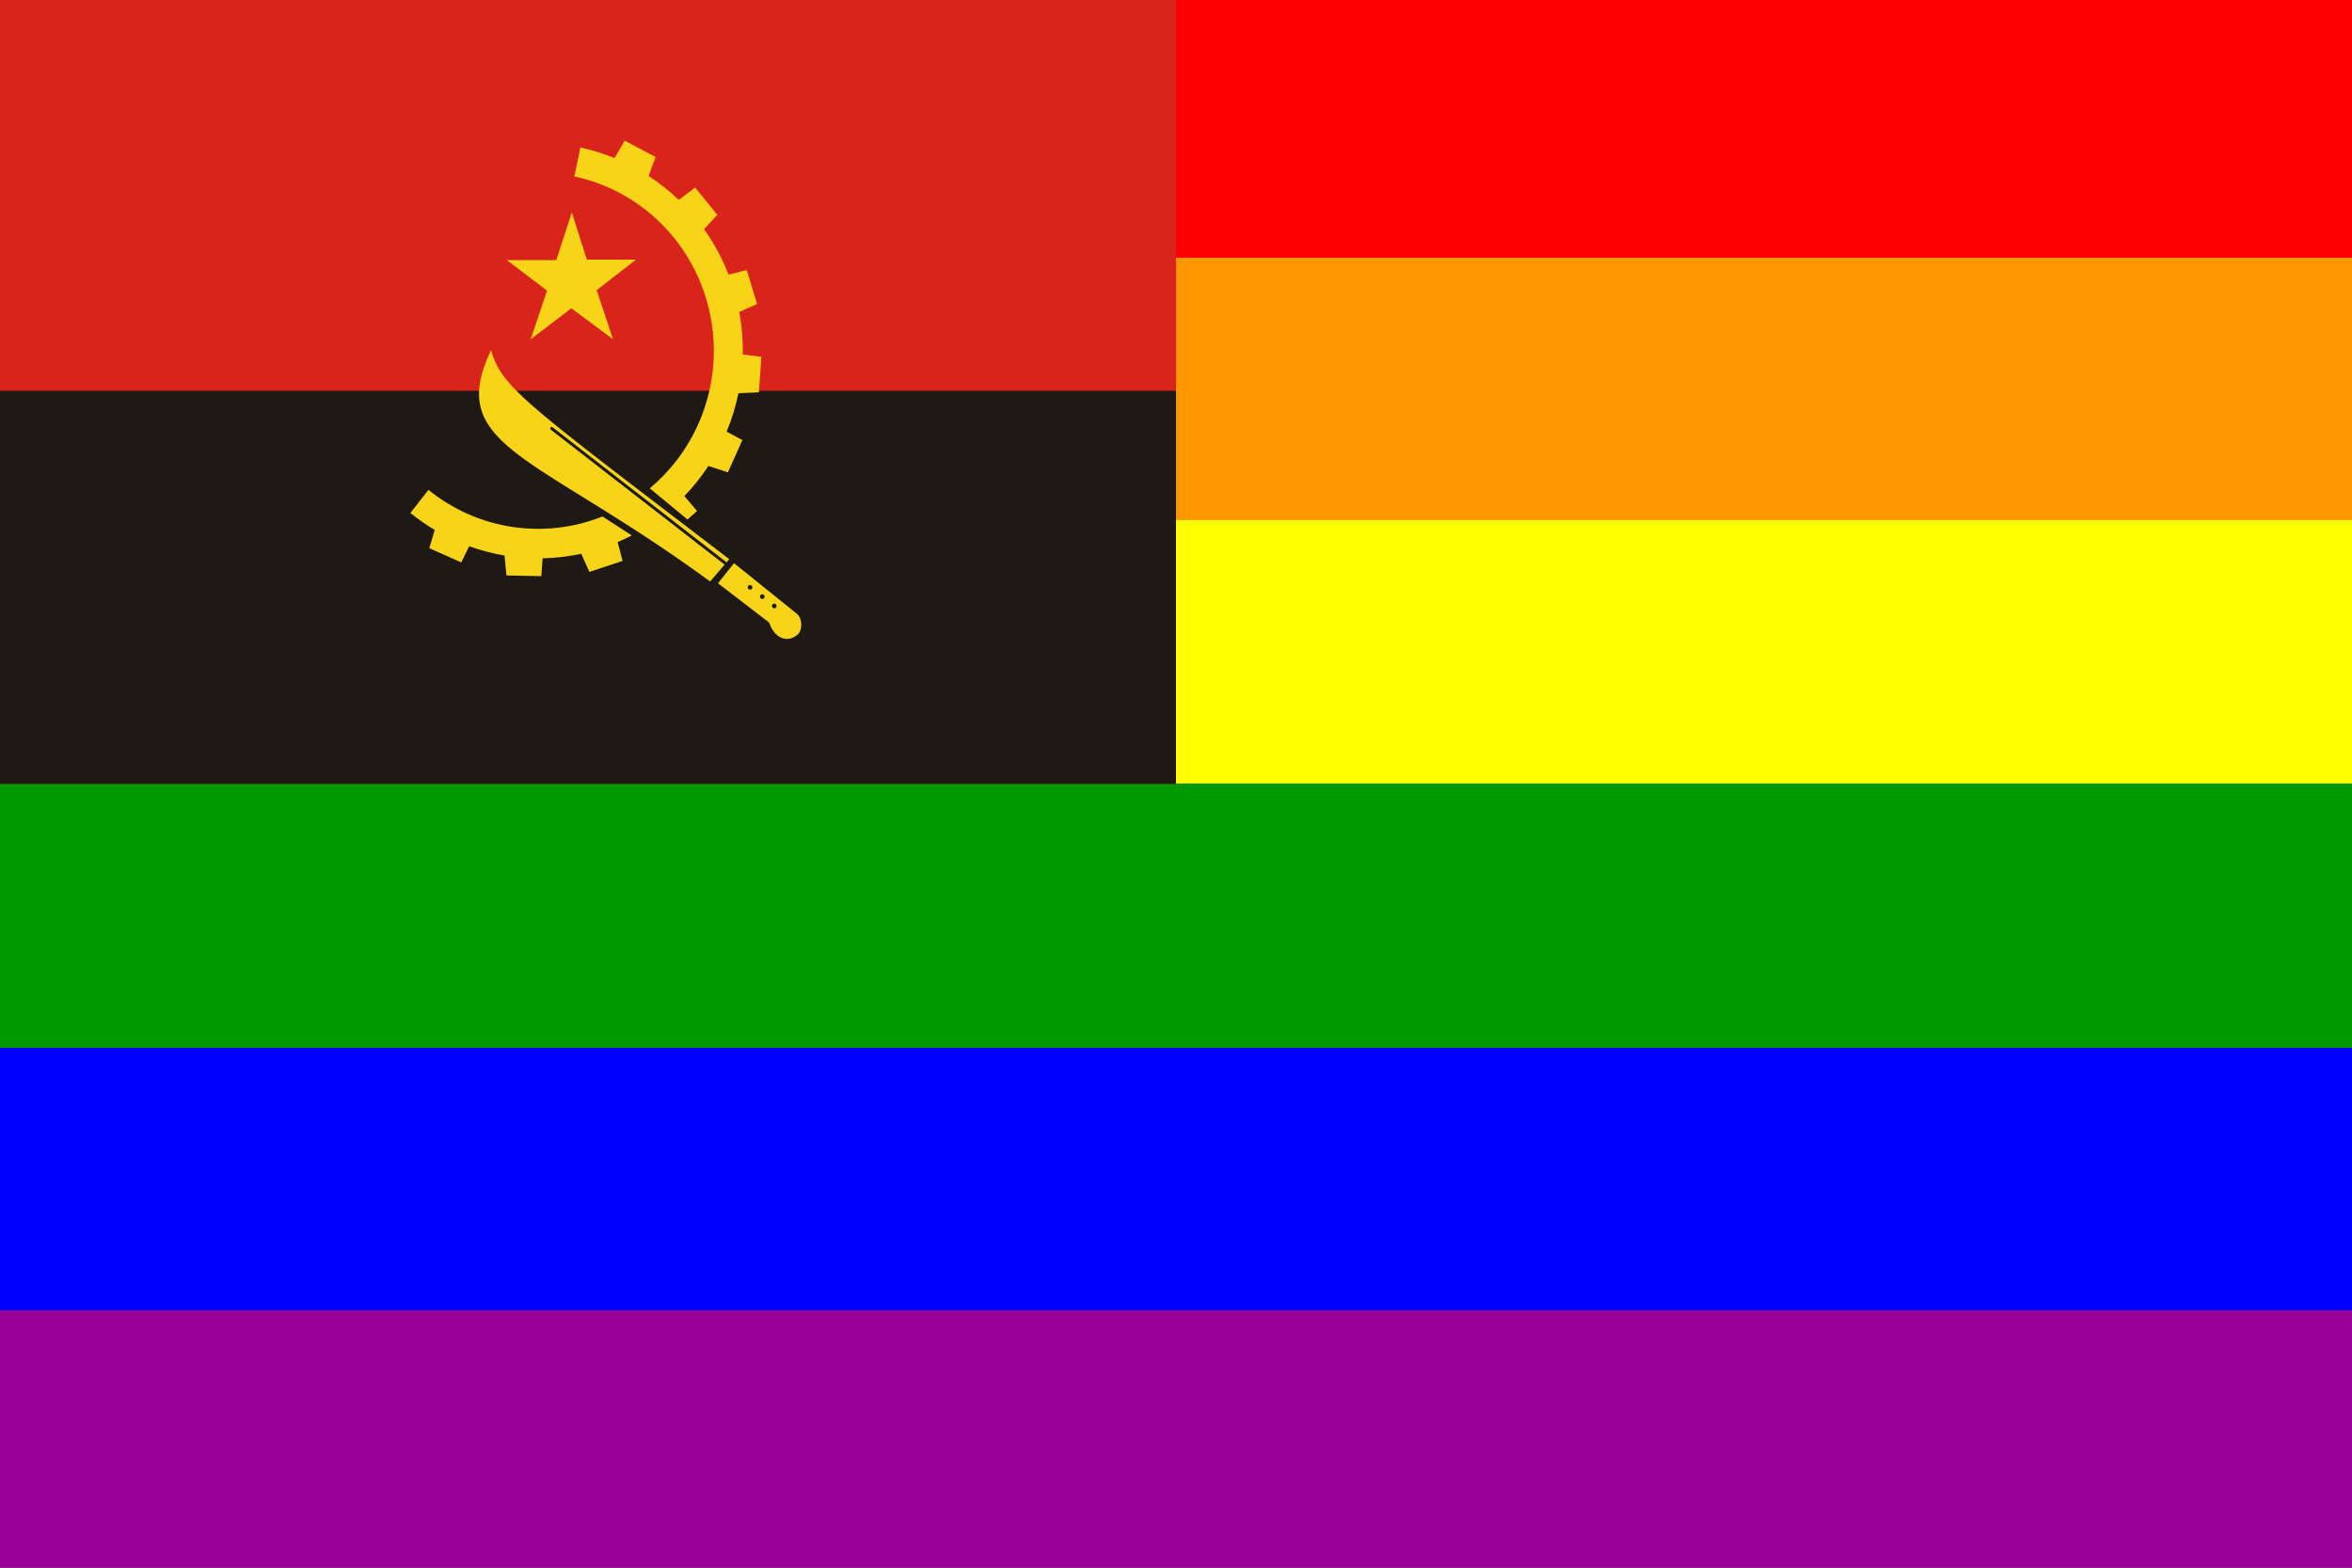 <?xml version="1.0" encoding="UTF-8"?>
<svg version="1.1" viewBox="0 0 900 600" xmlns="http://www.w3.org/2000/svg">
<rect x="0" y="0" width="900" height="600" fill="#333333" stroke="none"/>
<defs>
<linearGradient id="a" x2="0" y2="1">
<stop stop-color="#F00" offset="0"/>
<stop stop-color="#F00" offset=".167"/>
<stop stop-color="#FF9800" offset=".167"/>
<stop stop-color="#FF9800" offset=".333"/>
<stop stop-color="#FF0" offset=".333"/>
<stop stop-color="#FF0" offset=".5"/>
<stop stop-color="#009800" offset=".5"/>
<stop stop-color="#009800" offset=".667"/>
<stop stop-color="#00F" offset=".667"/>
<stop stop-color="#00F" offset=".833"/>
<stop stop-color="#980098" offset=".833"/>
<stop stop-color="#980098" offset="1"/>
</linearGradient>
</defs>
<g fill="url(#a)">
<rect width="900" height="600"/>
</g>
<path d="M0 150V0h450v300H0z" fill="#d8241b"/>
<path d="M0 149.575l450-.01V300H0V149.575z" fill="#1f1916"/>
<path d="M263.074 198.837l3.646-3.26-4.842-5.723c3.428-3.554 6.494-7.414 9.186-11.51l7.476 2.438 5.534-12.37-6.028-3.208c1.97-4.725 3.484-9.65 4.527-14.7l7.81-.358.975-13.56-7.12-.923c.082-4.673-.242-9.395-.995-14.12-.114-.712-.24-1.418-.37-2.123l6.82-3.09-3.942-12.987-6.954 1.784c-2.42-6.23-5.588-12.08-9.4-17.43l5.102-5.45-8.5-10.478-6.27 4.736c-3.548-3.407-7.418-6.472-11.552-9.166l2.695-7.222-11.816-6.297-3.885 6.685c-4.193-1.714-8.568-3.075-13.095-4.043l-2.278 11.075c27.22 5.82 48.053 27.993 52.49 55.82 3.86 24.208-5.38 48.308-23.66 63.535" fill="#f7d418" font-family="sans-serif" overflow="visible" solid-color="#000000" style="block-progression:tb;isolation:auto;mix-blend-mode:normal;text-decoration-color:#000000;text-decoration-line:none;text-decoration-style:solid;text-indent:0;text-transform:none" white-space="normal"/>
<path d="M255.76 195.557c.51-.427 1.013-.86 1.51-1.3M241.747 204.92c.577-.3 1.152-.61 1.724-.927" fill="#0f0" font-family="sans-serif" opacity=".785" overflow="visible" solid-color="#000000" style="block-progression:tb;isolation:auto;mix-blend-mode:normal;text-decoration-color:#000000;text-decoration-line:none;text-decoration-style:solid;text-indent:0;text-transform:none" white-space="normal"/>
<path d="M230.535 197.677c-22.15 8.847-47.588 5.206-66.587-10.198l-6.91 8.857c2.977 2.413 6.093 4.568 9.314 6.483l-2.073 6.987 12.22 5.442 3.044-6.185c4.408 1.6 8.935 2.78 13.52 3.555l.737 7.62 13.335.267.49-6.823c4.95-.107 9.897-.69 14.776-1.752l3.14 6.945 12.684-4.196-1.882-7.2c1.824-.78 3.627-1.632 5.405-2.56" fill="#f7d418" font-family="sans-serif" overflow="visible" solid-color="#000000" style="block-progression:tb;isolation:auto;mix-blend-mode:normal;text-decoration-color:#000000;text-decoration-line:none;text-decoration-style:solid;text-indent:0;text-transform:none" white-space="normal"/>
<path d="M232.46 196.873c-.64.28-1.28.547-1.925.804" fill="#0f0" font-family="sans-serif" opacity=".785" overflow="visible" solid-color="#000000" style="block-progression:tb;isolation:auto;mix-blend-mode:normal;text-decoration-color:#000000;text-decoration-line:none;text-decoration-style:solid;text-indent:0;text-transform:none" white-space="normal"/>
<path d="M212.91 99.37l5.91-18.074 5.73 18.073h18.8l-15.04 11.683 6.267 18.803-15.937-11.866-15.58 11.866 6.268-18.62-15.4-11.684h18.982zM187.903 133.994c-17.66 37.177 16.707 39.47 83.822 88.553l5.556-6.447-66.49-51.63c-.43-.324-.218-1.02.317-1.04.133-.004.263.04.368.123l66.554 51.68 1.038-1.206c-78.05-59.72-87.13-65.697-91.165-80.033zM280.874 215.543l-6.12 7.688 19.563 15.043c2.555 7.194 8.02 7.463 11.147 4.345 1.394-1.388 1.855-5.777-.655-7.8l-23.936-19.275zm6.12 8.357a.874.89 0 0 1 .875.89.874.89 0 0 1-.875.892.874.89 0 0 1-.875-.89.874.89 0 0 1 .875-.892zm4.7 3.565a.874.89 0 0 1 .874.892.874.89 0 0 1-.874.89.874.89 0 0 1-.874-.89.874.89 0 0 1 .874-.892zm4.59 3.566a.874.89 0 0 1 .874.892.874.89 0 0 1-.874.89.874.89 0 0 1-.874-.89.874.89 0 0 1 .874-.89z" fill="#f7d418" fill-rule="evenodd"/>
</svg>
